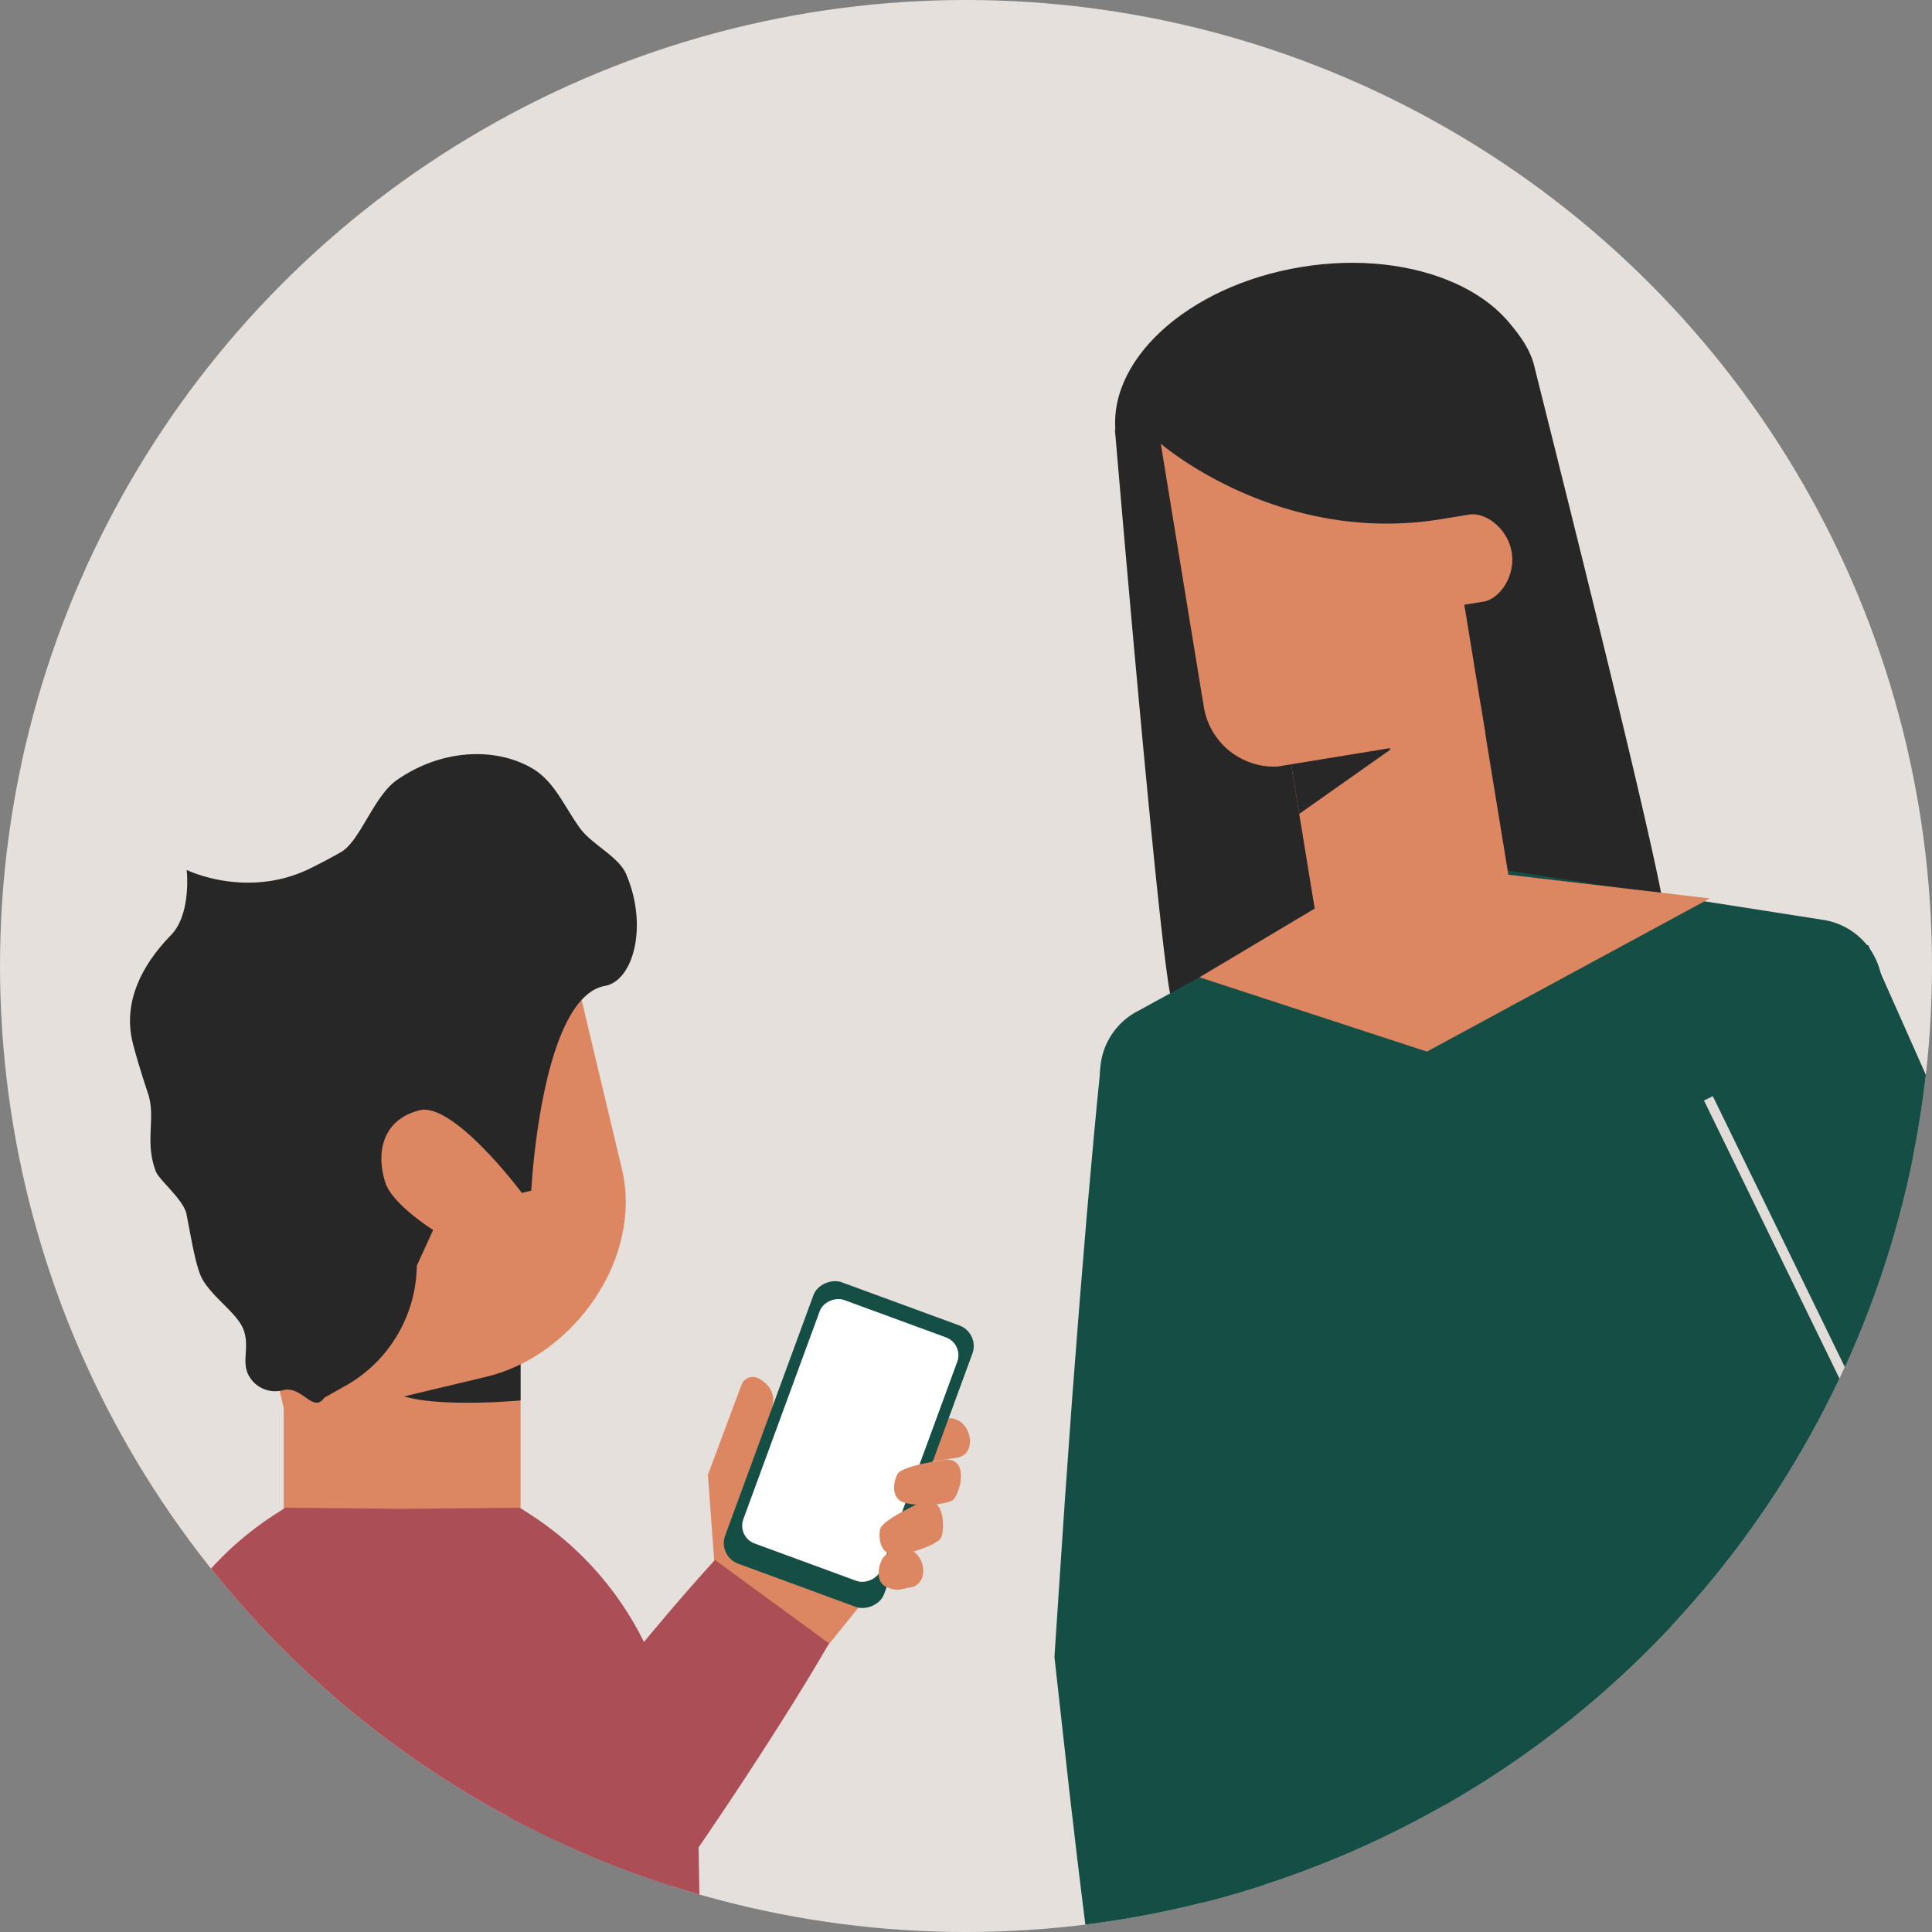 <svg id="Layer_1" data-name="Layer 1" xmlns="http://www.w3.org/2000/svg" xmlns:xlink="http://www.w3.org/1999/xlink" viewBox="0 0 905.78 905.78"><rect x="0" y="0" width="905.78" height="905.78" fill="#808080" stroke="none"/><defs><style>.cls-1,.cls-8{fill:none;}.cls-2{fill:#e6e0dc;}.cls-3{clip-path:url(#clip-path);}.cls-4{fill:#dd8762;}.cls-5{fill:#272727;}.cls-6{fill:#ab4e55;}.cls-7{fill:#154e44;}.cls-8{stroke:#e2dcd8;stroke-miterlimit:10;stroke-width:4.61px;}.cls-9{fill:#fff;}</style><clipPath id="clip-path"><circle class="cls-1" cx="452.89" cy="452.89" r="452.89"/></clipPath></defs><circle class="cls-2" cx="452.89" cy="452.89" r="452.89"/><g class="cls-3"><rect class="cls-4" x="133.02" y="588.07" width="111.04" height="137.04"/><path id="Path_147" data-name="Path 147" class="cls-5" d="M244.06,636.08s-64.31-6-64.31,10.25,64.31,10.25,64.31,10.25Z"/><path class="cls-4" d="M134.83,667.7l93.09-22.21c41.52-9.9,73.55-56,63.64-97.48L267.38,446.59,92.71,491.1Z"/><path class="cls-5" d="M152.09,655.26l9.88-5.55a65.57,65.57,0,0,0,33.44-56.3h0l7.67-16.76s-19.13-12-22.41-22.19c-4.52-14.11-1.37-29.56,16-33.92,16.08-4,48,38.73,48,38.73l4.41-1.06s4.54-90.62,34.58-96c13.29-2.4,20.35-28.23,9.82-52.55-3.52-8.11-16.15-13.85-21.61-21.43-7.68-10.67-12-22.09-22.7-28.21-16.84-9.64-41.91-9.08-63.12,5.7-10.85,7.57-17.24,28.73-26.26,33.82-5.05,2.85-9.81,5.35-14.26,7.55-29.76,14.66-58,.77-58,.77s2.34,20.61-7.38,30.57c-11.6,11.89-23.13,29.69-17.9,50.53,1.52,6.06,4,14.2,7.15,23.74,3.81,11.49-1.71,22.12,3.61,36.4,1.53,4.13,13.16,13.38,14.46,20.24,2,10.36,3.89,21.83,6.42,28.27,3.48,8.82,16.13,17,19.71,24.48,4.12,8.56-.83,16.14,3.14,23a14.06,14.06,0,0,0,15.9,6.68C141.66,649.42,146.74,662.89,152.09,655.26Z"/><path class="cls-6" d="M327.39,850.13c0-20.57-12.22-51.83-23.95-77.12a150.47,150.47,0,0,0-55.68-63.54l-4.08-2.6-54.94.51-54.94-.51-4.08,2.6A150.47,150.47,0,0,0,74,773c-11.73,25.29-24,56.55-24,77.12,0,39.56-6.4,296.88-6.4,296.88h290.1S327.39,889.69,327.39,850.13Z"/><path class="cls-5" d="M702.6,227.49a49.08,49.08,0,0,0,11.28-17c6.76-17.24,13.37-50.56-23.65-71.83-71.84-41.28-139.56,25.52-139.56,25.52s-14.2,19.46-12.74,37c2.23,26.76-15.25-.13-15.25-.13s22.07,261.22,26.93,268.75l129.51-21.19-20.27-92.16a18.11,18.11,0,0,1-.61-9.68l4.12-19.3a18.09,18.09,0,0,0-.55-9.51l-5.6-16.67a18,18,0,0,1-.09-11.24l5-15.76s-19.06,3.12-22.45-16.9c-2-11.67,8.73-18.35,14.72-19.41,3.39-.59,7.61-1.11,11.44-.25,12,2.69,28.94-1.58,37.73-10.24Z"/><path class="cls-5" d="M571.59,248.92a49,49,0,0,1-16.1-12.49c-11.9-14.19-28.78-43.66-.47-75.62,54.94-62,140.42-20.29,140.42-20.29s19.66,13.93,23.85,31c6.42,26.08,63.58,251.81,61.38,260.49L664.3,451l.61-28.08c0-3.29-11.59-72.27-13.27-75.1l-10-17a17.91,17.91,0,0,1-2.51-9.19V304.09a18.08,18.08,0,0,0-3.5-10.68l-9.8-13.33s19.06-3.12,15.89-23.18c-1.85-11.68-14.11-14.61-20.13-13.7-3.41.52-7.57,1.37-10.92,3.4-10.56,6.39-27.94,7.73-39,2.32Z"/><path id="Path_145" data-name="Path 145" class="cls-7" d="M972.3,975.75,882,457.64a32.77,32.77,0,0,0-27.14-26.36L665.21,401.61,533.78,473.85a32.74,32.74,0,0,0-17.91,31.94l66.42,533.77Z"/><polygon id="Rectangle_24" data-name="Rectangle 24" class="cls-7" points="609.87 451.48 727.67 432.21 823.77 999.82 705.98 1019.09 609.87 451.48"/><path class="cls-7" d="M606.13,507.6c-1.2,22.69-2.78,45.35-4.33,68l-2.51,34c-.83,11.33-1.78,22.65-2.66,34l-1.35,17-1.44,17-2.89,34-6.14,67.87,0-7.64,4.34,60.93,2,30.49,1,15.24.9,15.25c.58,10.17,1.23,20.34,1.76,30.51l1.6,30.52c.95,20.36,1.92,40.71,2.52,61.1l-73.92,6.74c-3.09-20.16-5.81-40.36-8.56-60.55l-3.94-30.31c-1.32-10.1-2.52-20.21-3.78-30.32l-1.88-15.16L505,871l-3.55-30.35-6.75-60.71-.35-3.13.3-4.52,4.52-68,2.43-34,1.23-17,1.32-17c.89-11.32,1.72-22.65,2.67-34l2.82-34c2-22.63,4-45.26,6.33-67.86Z"/><polygon class="cls-7" points="875.83 442.99 985.36 689.57 989.03 697.84 989.19 705.56 994.56 962.64 920.43 966.54 898.86 710.3 902.69 726.29 793.16 479.71 875.83 442.99"/><polyline class="cls-8" points="920.94 963.55 899.42 716.99 800.95 514.93"/><g id="Group_146" data-name="Group 146"><g id="Group_145" data-name="Group 145"><ellipse id="Ellipse_25" data-name="Ellipse 25" class="cls-5" cx="620.65" cy="189.35" rx="98.57" ry="65.04" transform="translate(-22.43 102.68) rotate(-9.29)"/></g></g><polygon class="cls-4" points="617.75 425.14 562.35 458.18 668.98 493.02 801.62 421.2 707.23 410.1 617.75 425.14"/><rect class="cls-4" x="609.89" y="337.29" width="92.16" height="90.56" transform="translate(-53.16 110.91) rotate(-9.29)"/><polygon class="cls-5" points="651.75 351.51 647.83 327.52 601.52 335.09 609.12 381.58 651.75 351.51"/><path class="cls-4" d="M686.52,283.53l9-1.47h0c7.51-1.23,15.05-11.84,13.21-23.11S696.37,240,688.86,241.26l-.09,0-13.1,2.14C599.31,255.91,544.21,208,544.21,208L564,329.11l.1.07c.07.74.16,1.48.28,2.22a33.43,33.43,0,0,0,34.43,28l97.5-15.95Z"/><path class="cls-4" d="M445.33,664.86s-21.32,2.75-23.35,7-2.66,10.77,2.43,12.93,20.11-.82,24.09-1.37C458.52,682.09,455.82,665.39,445.33,664.86Z"/><g id="Group_142" data-name="Group 142"><path id="Path_125" data-name="Path 125" class="cls-4" d="M382.8,778.07l23.29-28.91-33.91-10.93c14.6-41.82-12.82-52-12.82-52s1-16.23,3-27.81c1.05-6.36-2.89-10.08-6.67-12.16a5.7,5.7,0,0,0-8.07,3l-15.73,42.16,3,41-5.12,8.83Z"/></g><rect class="cls-7" x="327.65" y="637.6" width="140.59" height="79.41" rx="10.27" transform="translate(1170.89 537.13) rotate(110.16)"/><rect class="cls-9" x="337.84" y="641.01" width="121.63" height="68.71" rx="8.88" transform="translate(1170.03 533.85) rotate(110.16)"/><path class="cls-4" d="M444,684.22s-21.32,2.74-23.34,7S418,702,423.1,704.19s21.45,1.65,24.09-1.36S454.52,684.75,444,684.22Z"/><path class="cls-4" d="M433,703.83s-19.71,8.59-20.45,13.28.46,11.09,5.94,11.74,21.05-4.4,22.75-8S443.19,701.4,433,703.83Z"/><path class="cls-4" d="M423.42,725.67s-7.95,1.26-10,5.57-2.66,10.77,2.42,12.92,6.74.67,10.71.12C436.61,742.9,433.91,726.2,423.42,725.67Z"/><path class="cls-6" d="M185.88,923.19c11.21-16.89,23.05-33.32,35-49.67s24.23-32.45,36.65-48.45,25-31.86,37.93-47.52,26-31.16,39.72-46.21l53.5,39.14c-10.18,17.64-21,34.81-32,51.85s-22.31,33.86-33.8,50.54-23.17,33.23-35.08,49.61-24,32.59-36.72,48.4Z"/></g></svg>